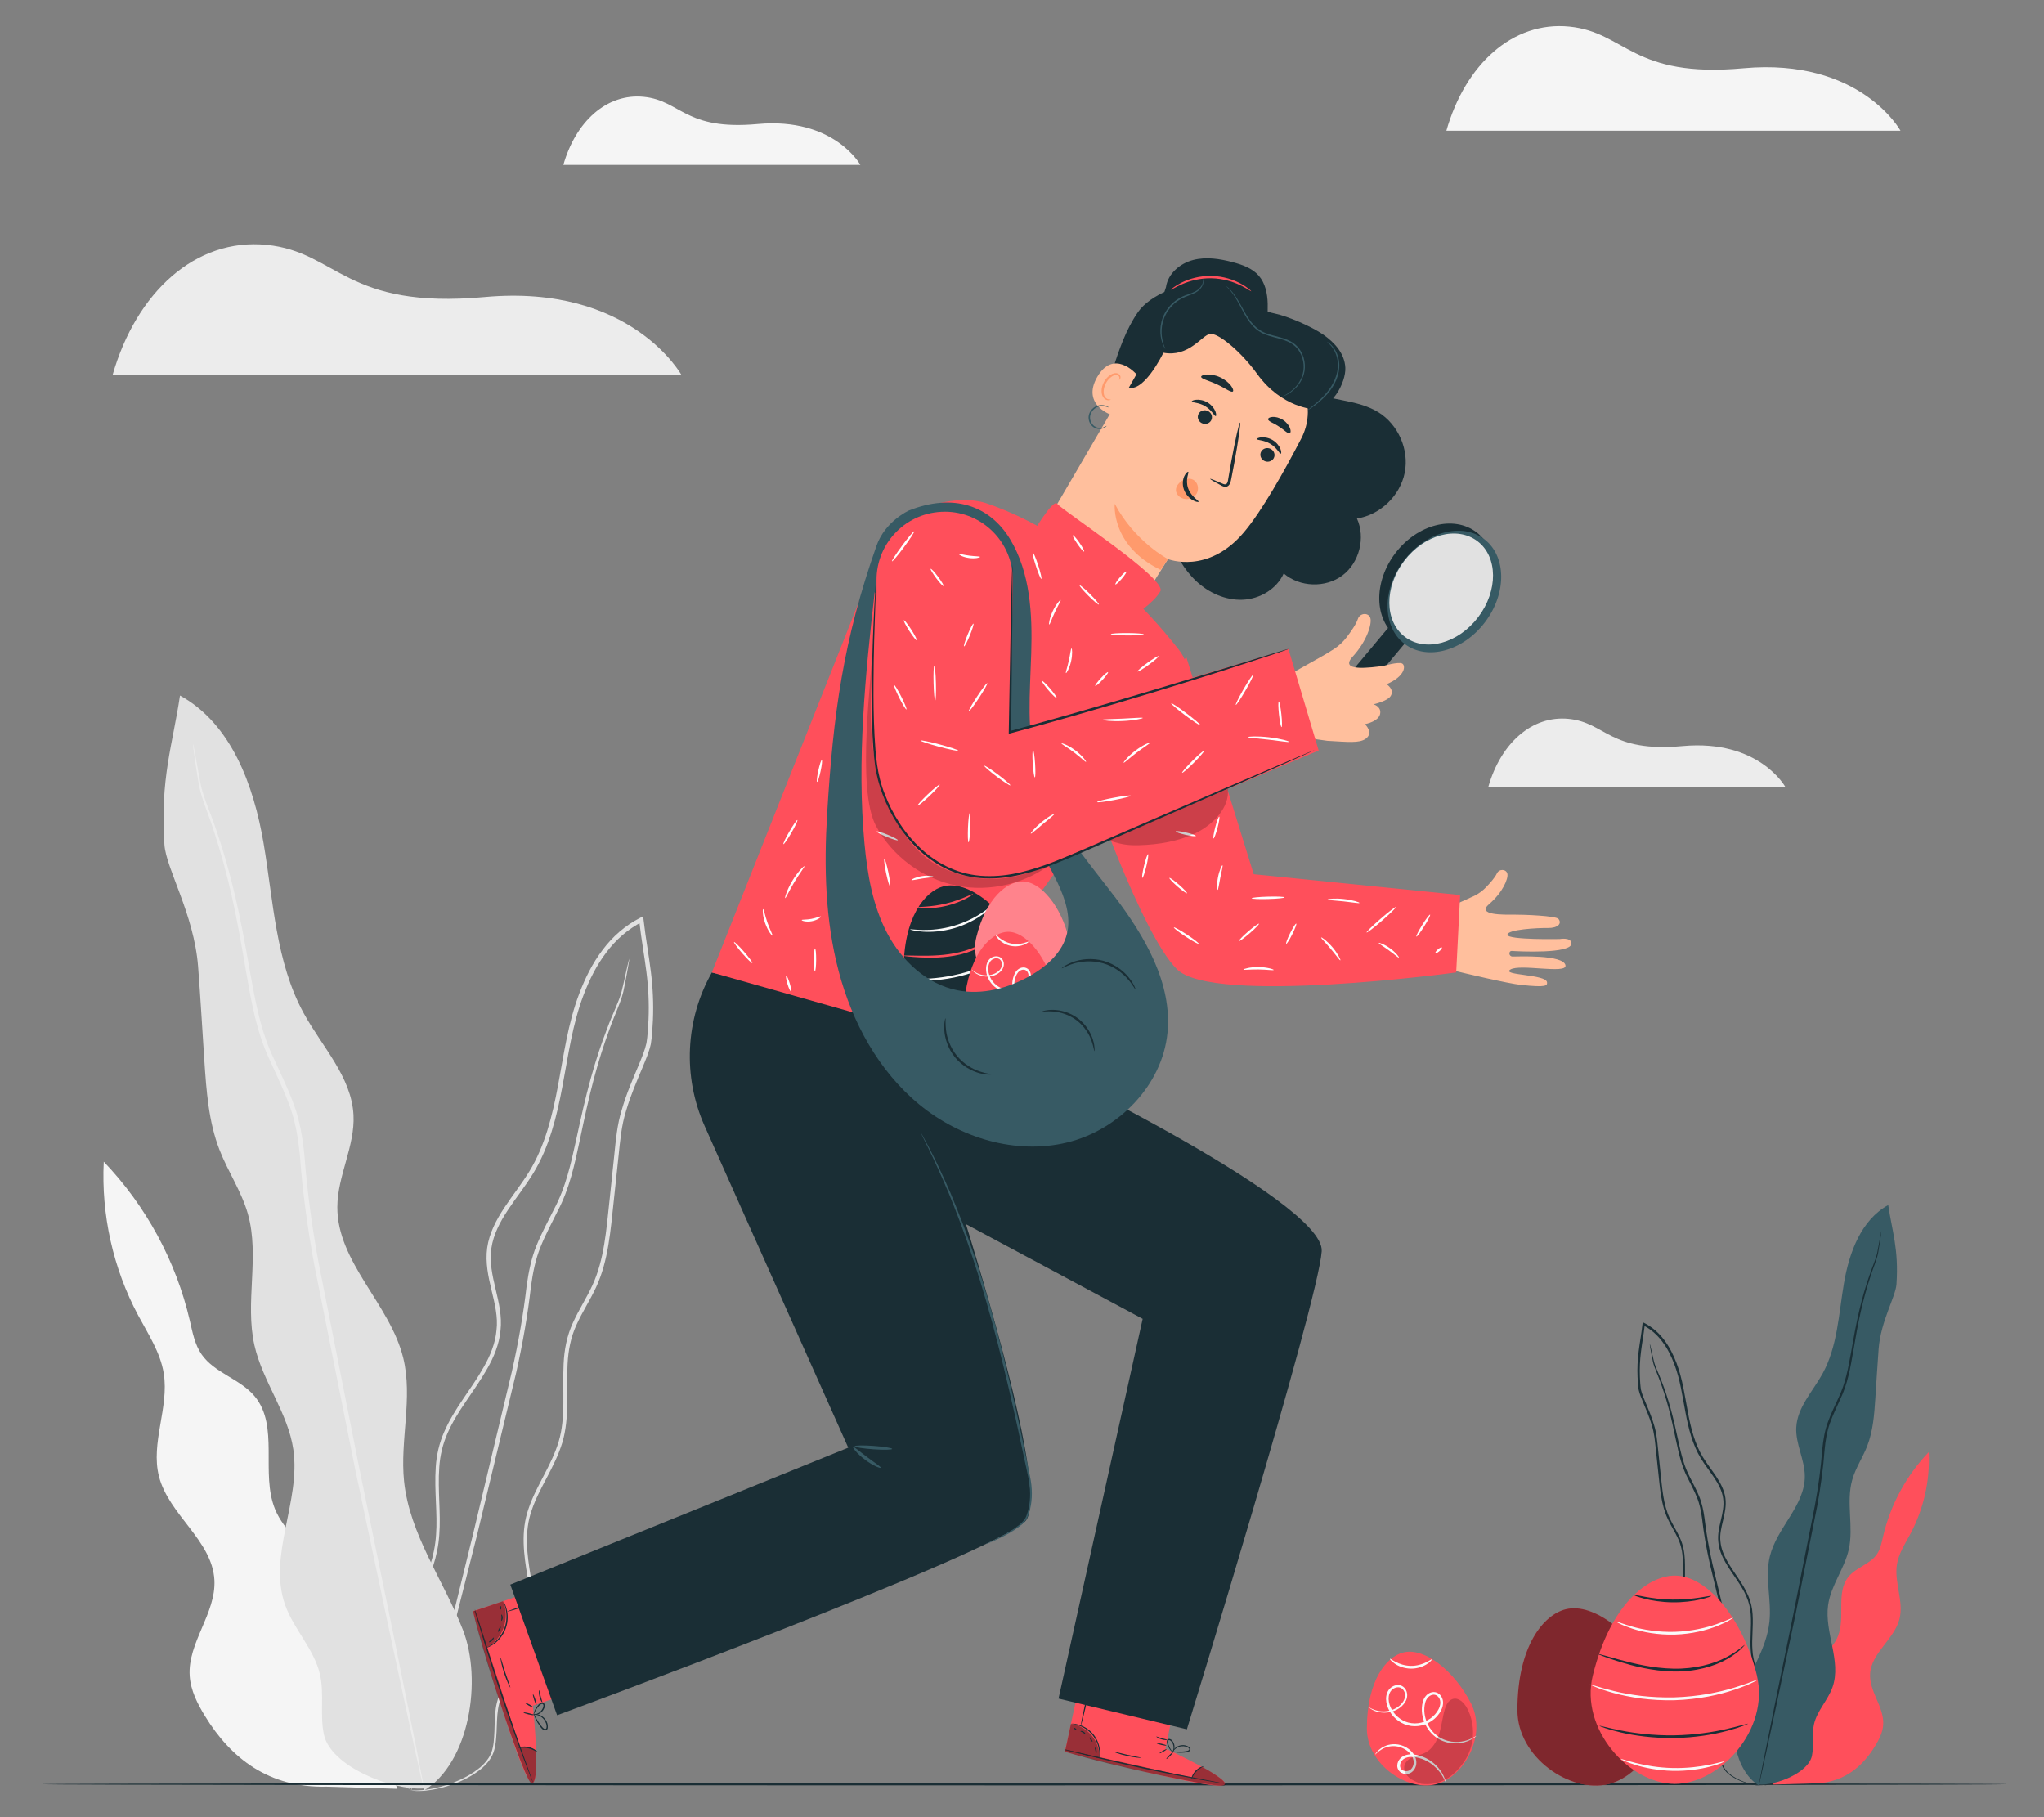 <?xml version="1.0" encoding="UTF-8"?>
<svg id="Layer_2" data-name="Layer 2" xmlns="http://www.w3.org/2000/svg" viewBox="0 0 540 480">
  <rect x="0" y="0" width="540" height="480" fill="#808080" stroke="none"/>
  <defs>
    <style>
      .cls-1, .cls-2, .cls-3, .cls-4, .cls-5, .cls-6, .cls-7, .cls-8, .cls-9, .cls-10, .cls-11, .cls-12, .cls-13, .cls-14, .cls-15 {
        stroke-width: 0px;
      }

      .cls-1, .cls-16 {
        opacity: .4;
      }

      .cls-2 {
        fill: #375a64;
      }

      .cls-3 {
        fill: #e1e1e1;
      }

      .cls-4 {
        fill: #ececec;
      }

      .cls-17 {
        opacity: .2;
      }

      .cls-6 {
        fill: #f5f5f5;
      }

      .cls-7 {
        fill: none;
      }

      .cls-8 {
        fill: #1a2e35;
      }

      .cls-9, .cls-15 {
        fill: #fff;
      }

      .cls-10 {
        fill: #fafafa;
      }

      .cls-11 {
        opacity: .5;
      }

      .cls-12 {
        fill: #ff9a6c;
      }

      .cls-13 {
        fill: #ff4f5b;
      }

      .cls-14 {
        fill: #ffbf9d;
      }

      .cls-15 {
        opacity: .3;
      }
    </style>
  </defs>
  <g id="Layer_2-2" data-name="Layer 2">
    <g>
      <rect class="cls-7" width="540" height="480"/>
      <g>
        <g>
          <path class="cls-6" d="m91.95,429.45c1.54-6.13-2.5-12.25-7.02-16.66-4.52-4.41-9.92-8.36-12.29-14.21-3.84-9.49,1.18-21.83-5.33-29.72-3.83-4.65-10.66-6.17-14.07-11.13-1.79-2.6-2.38-5.82-3.09-8.89-3.64-15.69-11.59-30.36-22.74-41.99-.69,14,2.47,28.17,9.06,40.54,2.65,4.97,5.89,9.82,6.79,15.38,1.46,9.03-3.53,18.37-1.26,27.23,2.6,10.13,14.04,16.86,14.64,27.31.51,8.83-7.15,16.63-6.52,25.45.27,3.76,2.03,7.24,3.99,10.45,6.89,11.32,16.97,19.08,32.18,18.74l18.63.55-12.95-43.04Z"/>
          <g>
            <g>
              <path class="cls-3" d="m108.67,472.95s1.78.4,5.13-.14c1.67-.25,3.72-.71,6.04-1.56,2.31-.86,4.94-2.08,7.45-4.14,1.21-1.07,2.41-2.38,3.05-4.12.63-1.73.74-3.62.85-5.57.09-1.95.08-3.98.4-6.03.3-2.05,1.1-4.07,2.24-6,2.17-3.87,5.8-7.54,6.95-12.79,1.25-5.16.3-10.73-.6-16.32-.9-5.58-1.77-11.67.34-17.5,1.96-5.84,6.02-11.12,8.03-17.7,2-6.64,1.01-13.77,1.4-20.81.18-3.54.84-7.07,2.37-10.36,1.49-3.31,3.56-6.43,5.17-9.91,3.27-7.04,3.8-14.99,4.66-22.79.42-3.93.84-7.9,1.27-11.91.42-4.03.76-8.04,2-11.92,1.13-3.91,2.77-7.7,4.39-11.55.79-1.94,1.64-3.88,2.13-6.03.35-2.2.45-4.25.56-6.41.18-4.27-.02-8.6-.57-12.89-.53-4.3-1.33-8.55-1.82-12.86-.03-.25-.06-.51-.09-.74l-.1-.86-.76.39c-3.98,2.02-7.38,5.01-9.98,8.52-2.65,3.48-4.57,7.4-6.1,11.39-3.07,8.02-4.14,16.41-5.66,24.43-1.49,8.01-3.46,15.9-7.53,22.57-2.02,3.33-4.47,6.37-6.62,9.62-2.14,3.23-4.01,6.77-4.56,10.64-1.06,7.89,3.32,14.78,2.46,21.76-.3,3.47-1.66,6.72-3.34,9.69-1.67,2.99-3.65,5.76-5.52,8.54-1.87,2.78-3.65,5.61-4.95,8.62-1.33,3.01-2.05,6.21-2.24,9.35-.42,6.28.51,12.24.08,17.87-.35,5.64-2.3,10.76-4.51,15.33-2.23,4.6-4.71,8.75-6.79,12.78-1.05,2.01-2.01,3.98-2.79,5.95-.83,1.97-1.23,3.98-1.6,5.9-.59,3.87-.51,7.46-.08,10.63.85,6.38,3.25,10.96,5.41,13.53.49.69,1.07,1.17,1.52,1.62.44.47.87.78,1.23,1.03.7.51,1.07.74,1.07.74.08-.09-1.54-.94-3.63-3.55-2.07-2.59-4.37-7.13-5.13-13.44-.39-3.13-.43-6.68.18-10.48.38-1.88.79-3.85,1.61-5.76.78-1.93,1.76-3.88,2.81-5.87,2.09-3.99,4.6-8.14,6.88-12.76,2.26-4.6,4.28-9.82,4.67-15.61.46-5.75-.44-11.72,0-17.86.2-3.07.9-6.13,2.19-9.04,1.27-2.92,3.03-5.69,4.9-8.45,1.87-2.77,3.86-5.55,5.59-8.6,1.72-3.03,3.16-6.41,3.5-10.08.86-7.44-3.49-14.38-2.41-21.71.52-3.63,2.3-7.01,4.41-10.18,2.11-3.19,4.57-6.23,6.66-9.65,4.19-6.87,6.2-14.9,7.7-22.95,1.54-8.06,2.61-16.37,5.62-24.22,1.5-3.91,3.38-7.73,5.94-11.09,2.52-3.39,5.77-6.24,9.56-8.17l-.86-.47c.03.24.06.49.09.75.49,4.36,1.29,8.62,1.82,12.87.55,4.24.75,8.49.57,12.69-.11,2.08-.22,4.26-.54,6.22-.44,1.96-1.27,3.9-2.06,5.82-1.61,3.84-3.28,7.68-4.42,11.68-1.27,3.98-1.62,8.14-2.03,12.12-.42,4.01-.84,7.99-1.25,11.92-.85,7.83-1.38,15.66-4.53,22.45-1.55,3.38-3.62,6.51-5.16,9.93-1.58,3.41-2.27,7.14-2.44,10.74-.36,7.19.61,14.21-1.3,20.59-1.9,6.35-5.93,11.66-7.95,17.68-2.16,6.09-1.22,12.37-.3,17.93.93,5.6,1.87,11.06.69,16.02-1.05,5.01-4.57,8.65-6.79,12.63-1.16,1.98-1.98,4.11-2.27,6.24-.31,2.12-.29,4.17-.36,6.1-.09,1.92-.18,3.8-.76,5.42-.58,1.61-1.71,2.89-2.87,3.94-2.42,2.03-5,3.27-7.27,4.16-2.29.88-4.31,1.36-5.96,1.65-1.65.31-2.93.36-3.79.39-.86-.03-1.3,0-1.3,0Z"/>
              <path class="cls-3" d="m166.28,253.18s-.08.19-.18.56c-.11.45-.24,1-.4,1.68-.36,1.47-.78,3.69-1.47,6.46-.72,2.76-2.39,5.89-3.81,9.75-1.48,3.83-2.98,8.26-4.35,13.24-1.39,4.97-2.62,10.5-3.9,16.42-1.32,5.91-2.64,12.24-5.86,18.23-1.51,3.03-3.21,6.11-4.56,9.46-1.38,3.36-2.11,7.02-2.62,10.7-.85,7.38-2.16,14.88-3.89,22.56-3.65,15.29-7.12,29.84-10.29,43.1-3.24,13.21-6.16,25.12-8.63,35.15-2.4,9.94-4.34,18.03-5.72,23.72-.63,2.73-1.13,4.89-1.5,6.46-.15.68-.26,1.24-.36,1.69-.07.38-.1.58-.08.59.02,0,.09-.18.2-.56.13-.44.28-.99.47-1.66.42-1.56.99-3.7,1.71-6.41,1.46-5.68,3.53-13.73,6.08-23.63,2.53-10.02,5.54-21.9,8.88-35.09,3.19-13.26,6.7-27.82,10.39-43.11,1.72-7.66,3.05-15.3,3.88-22.65.5-3.65,1.2-7.19,2.52-10.44,1.3-3.27,2.97-6.33,4.48-9.4,3.24-6.1,4.57-12.62,5.84-18.51,1.24-5.93,2.42-11.44,3.75-16.4,1.31-4.97,2.75-9.39,4.16-13.22,1.35-3.84,2.97-7.01,3.64-9.87.63-2.84.97-5.03,1.26-6.53.12-.69.21-1.25.28-1.7.06-.38.08-.58.06-.59Z"/>
            </g>
            <g>
              <path class="cls-3" d="m111.96,472.99c12.13-7.3,15.49-29.27,10.34-42.46-5.15-13.18-14.1-25.21-15.55-39.28-1.11-10.82,2.37-21.96-.21-32.53-3.48-14.26-17.49-25.25-17.42-39.93.04-8.24,4.69-16.02,4.27-24.25-.51-10.09-8.31-18.06-13.16-26.92-7.42-13.57-8-29.66-10.6-44.91-2.6-15.25-8.51-31.56-22.08-38.99-1.92,12.97-5.28,21.86-4.11,39.41.42,6.3,7.81,18.33,8.89,32.14.64,8.25,1.1,16.52,1.65,24.78.54,8.04,1.1,16.23,4.03,23.73,2.24,5.75,5.82,10.97,7.49,16.91,3.15,11.18-.84,23.33,1.72,34.66,2.17,9.6,8.87,17.84,10.28,27.57,1.99,13.68-6.79,27.96-2.18,41,2.29,6.47,7.65,11.64,9.2,18.33,1.2,5.19-.05,10.69,1.05,15.9,1.76,8.4,17.83,14.83,26.39,14.26"/>
              <path class="cls-4" d="m50.98,196.57s0,.25.06.73c.07.54.17,1.25.29,2.13.29,1.87.62,4.62,1.27,8.17.7,3.57,2.56,7.58,4.06,12.42,1.58,4.83,3.16,10.4,4.56,16.64,1.42,6.23,2.62,13.14,3.89,20.57,1.3,7.37,2.64,15.52,6.37,23.24,1.73,3.88,3.67,7.76,5.13,11.9,1.5,4.12,2.2,8.56,2.64,13.13.68,9.18,1.96,18.71,3.73,28.32,3.84,19.18,7.49,37.44,10.81,54.07,3.5,16.56,6.65,31.48,9.31,44.04,2.68,12.47,4.85,22.58,6.38,29.67.76,3.44,1.37,6.13,1.79,8.05.21.87.37,1.55.5,2.09.12.47.19.71.21.7.02,0-.01-.25-.09-.73-.1-.54-.22-1.24-.38-2.11-.37-1.93-.9-4.64-1.57-8.1-1.43-7.1-3.48-17.25-6-29.75-2.58-12.57-5.65-27.51-9.05-44.09-3.29-16.62-6.91-34.88-10.71-54.06-1.77-9.62-3.04-19.02-3.74-28.23-.45-4.59-1.18-9.17-2.73-13.4-1.5-4.23-3.47-8.12-5.2-11.97-3.71-7.61-5.04-15.56-6.4-22.96-1.3-7.42-2.56-14.34-4.04-20.58-1.46-6.25-3.1-11.83-4.75-16.66-1.57-4.86-3.49-8.84-4.24-12.31-.71-3.48-1.12-6.26-1.49-8.1-.17-.87-.3-1.57-.4-2.11-.1-.47-.16-.72-.18-.71Z"/>
            </g>
          </g>
        </g>
        <path class="cls-6" d="m382.12,34.53h119.97s-10.61-19.31-41.49-16.5c-29.49,2.68-30.99-9.5-45.99-11-15-1.5-27.49,10-32.49,27.49Z"/>
        <path class="cls-4" d="m393.18,207.86h78.48s-6.94-12.63-27.14-10.79c-19.29,1.76-20.27-6.21-30.08-7.19-9.81-.98-17.99,6.54-21.25,17.99Z"/>
        <path class="cls-6" d="m148.82,43.56h78.48s-6.94-12.63-27.14-10.79c-19.29,1.76-20.27-6.21-30.08-7.19-9.81-.98-17.99,6.54-21.25,17.99Z"/>
        <path class="cls-4" d="m29.72,99.13h150.36s-13.3-24.2-52-20.67c-36.96,3.36-38.84-11.9-57.64-13.78-18.79-1.88-34.46,12.53-40.72,34.46Z"/>
        <path class="cls-8" d="m530.37,471.3c0,.17-116.27.31-259.67.31s-259.7-.14-259.7-.31,116.25-.31,259.7-.31,259.67.14,259.67.31Z"/>
        <g>
          <path class="cls-13" d="m475.32,448.57c-.82-3.25,1.33-6.49,3.72-8.83,2.4-2.34,5.26-4.43,6.52-7.53,2.04-5.03-.63-11.57,2.83-15.76,2.03-2.46,5.65-3.27,7.46-5.9.95-1.38,1.26-3.08,1.64-4.71,1.93-8.32,6.14-16.1,12.06-22.26.37,7.42-1.31,14.93-4.8,21.49-1.4,2.64-3.12,5.2-3.6,8.15-.77,4.79,1.87,9.74.67,14.44-1.38,5.37-7.44,8.94-7.76,14.48-.27,4.68,3.79,8.81,3.46,13.49-.14,1.99-1.08,3.84-2.11,5.54-3.65,6-9,10.11-17.06,9.93l-9.88.29,6.87-22.81Z"/>
          <g>
            <g>
              <path class="cls-8" d="m466.45,471.63s-.94.21-2.72-.07c-.88-.13-1.97-.37-3.2-.83-1.22-.46-2.62-1.1-3.95-2.19-.64-.57-1.28-1.26-1.62-2.18-.34-.92-.39-1.92-.45-2.95-.05-1.03-.04-2.11-.21-3.2-.16-1.09-.58-2.16-1.19-3.18-1.15-2.05-3.07-4-3.68-6.78-.66-2.73-.16-5.69.32-8.65.48-2.96.94-6.19-.18-9.28-1.04-3.09-3.19-5.89-4.25-9.38-1.06-3.52-.53-7.3-.74-11.03-.09-1.87-.44-3.75-1.26-5.49-.79-1.75-1.89-3.41-2.74-5.25-1.73-3.73-2.02-7.95-2.47-12.08-.22-2.08-.45-4.19-.67-6.31-.22-2.14-.4-4.26-1.06-6.32-.6-2.07-1.47-4.08-2.33-6.12-.42-1.03-.87-2.06-1.13-3.2-.19-1.16-.24-2.25-.3-3.4-.1-2.26,0-4.56.3-6.83.28-2.28.71-4.53.96-6.82.02-.13.03-.27.05-.39l.05-.45.4.2c2.11,1.07,3.91,2.66,5.29,4.52,1.4,1.85,2.42,3.92,3.23,6.04,1.63,4.25,2.19,8.7,3,12.95.79,4.25,1.83,8.43,3.99,11.96,1.07,1.76,2.37,3.38,3.51,5.1,1.13,1.71,2.13,3.59,2.42,5.64.56,4.18-1.76,7.84-1.3,11.54.16,1.84.88,3.56,1.77,5.13.89,1.58,1.93,3.05,2.92,4.53.99,1.48,1.93,2.97,2.62,4.57.7,1.59,1.09,3.29,1.18,4.96.22,3.33-.27,6.49-.04,9.47.18,2.99,1.22,5.7,2.39,8.13,1.18,2.44,2.5,4.64,3.6,6.78.55,1.07,1.06,2.11,1.48,3.16.44,1.04.65,2.11.85,3.13.31,2.05.27,3.96.04,5.64-.45,3.38-1.72,5.81-2.87,7.17-.26.36-.57.62-.8.86-.23.25-.46.42-.65.55-.37.27-.57.39-.57.39-.04-.05.82-.5,1.92-1.88,1.09-1.37,2.31-3.78,2.72-7.12.21-1.66.23-3.54-.09-5.55-.2-.99-.42-2.04-.86-3.05-.41-1.02-.93-2.06-1.49-3.11-1.11-2.12-2.44-4.31-3.65-6.76-1.2-2.44-2.27-5.21-2.47-8.27-.24-3.05.23-6.21,0-9.47-.1-1.63-.48-3.25-1.16-4.79-.68-1.55-1.6-3.01-2.6-4.48-.99-1.47-2.05-2.94-2.96-4.56-.91-1.6-1.68-3.4-1.85-5.34-.45-3.94,1.85-7.62,1.28-11.51-.27-1.92-1.22-3.72-2.34-5.4-1.12-1.69-2.42-3.3-3.53-5.11-2.22-3.64-3.29-7.9-4.08-12.16-.82-4.27-1.38-8.68-2.98-12.84-.79-2.07-1.79-4.1-3.15-5.88-1.33-1.8-3.06-3.31-5.07-4.33l.46-.25c-.01.13-.03.26-.05.4-.26,2.31-.69,4.57-.96,6.82-.29,2.25-.39,4.5-.3,6.73.06,1.1.12,2.26.28,3.3.24,1.04.67,2.07,1.09,3.08.86,2.04,1.74,4.07,2.35,6.19.67,2.11.86,4.32,1.08,6.43.22,2.13.45,4.23.66,6.32.45,4.15.73,8.3,2.4,11.9.82,1.79,1.92,3.45,2.73,5.26.84,1.81,1.2,3.79,1.29,5.69.19,3.81-.32,7.53.69,10.91,1,3.37,3.14,6.18,4.21,9.37,1.15,3.23.65,6.56.16,9.51-.49,2.97-.99,5.86-.37,8.49.56,2.66,2.42,4.58,3.6,6.69.61,1.05,1.05,2.18,1.21,3.31.17,1.13.15,2.21.19,3.23.05,1.02.1,2.02.41,2.87.31.85.91,1.53,1.52,2.09,1.28,1.07,2.65,1.74,3.86,2.2,1.21.46,2.29.72,3.16.88.87.16,1.55.19,2.01.21.45-.01.69,0,.69,0Z"/>
              <path class="cls-8" d="m435.91,355.13s.04.1.09.3c.06.24.13.53.21.89.19.78.41,1.95.78,3.42.38,1.46,1.27,3.12,2.02,5.17.78,2.03,1.58,4.38,2.31,7.02.74,2.64,1.39,5.57,2.07,8.7.7,3.13,1.4,6.49,3.11,9.66.8,1.61,1.7,3.24,2.42,5.02.73,1.78,1.12,3.72,1.39,5.67.45,3.91,1.15,7.89,2.06,11.96,1.93,8.1,3.78,15.82,5.45,22.85,1.72,7,3.27,13.31,4.57,18.63,1.27,5.27,2.3,9.55,3.03,12.58.34,1.45.6,2.59.79,3.43.08.36.14.66.19.9.04.2.05.31.04.31-.01,0-.05-.1-.11-.29-.07-.23-.15-.52-.25-.88-.22-.83-.52-1.96-.91-3.4-.77-3.01-1.87-7.28-3.23-12.53-1.34-5.31-2.94-11.61-4.71-18.6-1.69-7.03-3.55-14.75-5.51-22.85-.91-4.06-1.62-8.11-2.06-12.01-.26-1.94-.63-3.81-1.34-5.54-.69-1.73-1.58-3.35-2.38-4.98-1.72-3.23-2.42-6.69-3.1-9.81-.66-3.14-1.28-6.06-1.99-8.7-.7-2.63-1.46-4.98-2.21-7.01-.71-2.04-1.57-3.72-1.93-5.23-.33-1.5-.51-2.67-.67-3.46-.06-.37-.11-.66-.15-.9-.03-.2-.04-.31-.03-.31Z"/>
            </g>
            <g>
              <path class="cls-2" d="m464.71,471.65c-6.43-3.87-8.21-15.52-5.48-22.51,2.73-6.99,7.48-13.36,8.24-20.82.59-5.74-1.26-11.64.11-17.24,1.85-7.56,9.27-13.38,9.23-21.17-.02-4.37-2.48-8.49-2.26-12.85.27-5.35,4.4-9.57,6.98-14.27,3.93-7.19,4.24-15.72,5.62-23.81,1.38-8.08,4.51-16.73,11.7-20.67,1.02,6.87,2.8,11.59,2.18,20.89-.22,3.34-4.14,9.72-4.71,17.04-.34,4.38-.58,8.76-.88,13.14-.28,4.26-.59,8.6-2.14,12.58-1.19,3.05-3.09,5.82-3.97,8.97-1.67,5.93.44,12.37-.91,18.38-1.15,5.09-4.7,9.45-5.45,14.62-1.05,7.25,3.6,14.82,1.16,21.73-1.21,3.43-4.05,6.17-4.88,9.72-.64,2.75.02,5.67-.56,8.43-.93,4.45-9.45,7.86-13.99,7.56"/>
              <path class="cls-8" d="m497.03,325.13s0,.13-.03.39c-.04.29-.09.66-.15,1.13-.15.99-.33,2.45-.67,4.33-.37,1.89-1.36,4.02-2.15,6.59-.84,2.56-1.67,5.51-2.42,8.82-.76,3.3-1.39,6.96-2.06,10.9-.69,3.91-1.4,8.23-3.38,12.32-.92,2.06-1.94,4.11-2.72,6.31-.79,2.19-1.17,4.54-1.4,6.96-.36,4.86-1.04,9.92-1.98,15.01-2.03,10.17-3.97,19.85-5.73,28.66-1.85,8.78-3.53,16.69-4.93,23.34-1.42,6.61-2.57,11.97-3.38,15.73-.41,1.82-.72,3.25-.95,4.27-.11.46-.2.82-.26,1.11-.06.25-.1.37-.11.37-.01,0,0-.13.05-.39.05-.29.12-.66.2-1.12.2-1.02.48-2.46.83-4.29.76-3.77,1.84-9.14,3.18-15.77,1.37-6.67,2.99-14.58,4.8-23.37,1.75-8.81,3.67-18.49,5.68-28.65.94-5.1,1.61-10.08,1.98-14.96.24-2.43.63-4.86,1.45-7.1.8-2.24,1.84-4.31,2.76-6.35,1.97-4.03,2.67-8.25,3.39-12.17.69-3.93,1.35-7.6,2.14-10.91.77-3.31,1.64-6.27,2.52-8.83.83-2.58,1.85-4.68,2.25-6.53.38-1.85.6-3.32.79-4.3.09-.46.16-.83.21-1.12.05-.25.08-.38.09-.38Z"/>
            </g>
          </g>
        </g>
        <g>
          <path class="cls-13" d="m437.3,442.81c5.76,11.21-2.31,26.01-12.36,28.46-10.06,2.45-24.07-6.98-24.06-19.58.01-17.02,6.98-25.2,12.8-26.62,7.48-1.82,17.85,6.51,23.62,17.74Z"/>
          <path class="cls-11" d="m437.3,442.81c5.76,11.21-2.31,26.01-12.36,28.46-10.06,2.45-24.07-6.98-24.06-19.58.01-17.02,6.98-25.2,12.8-26.62,7.48-1.82,17.85,6.51,23.62,17.74Z"/>
        </g>
        <g>
          <path class="cls-13" d="m464.16,442.61c3.4,14.18-9.72,28.6-21.69,28.6s-25.14-14.44-21.68-28.6c4.68-19.13,14.76-26.42,21.69-26.42,8.91,0,18.28,12.21,21.69,26.42Z"/>
          <path class="cls-10" d="m464.46,443.68s-.55.34-1.6.83c-1.04.51-2.6,1.13-4.56,1.79-1.96.68-4.35,1.31-7.04,1.84-2.7.49-5.7.86-8.87.96-3.17.08-6.19-.12-8.91-.46-2.72-.38-5.14-.87-7.14-1.43-2-.55-3.59-1.08-4.66-1.53-1.07-.43-1.66-.69-1.64-.74.05-.13,2.43.8,6.43,1.76,1.99.49,4.4.93,7.09,1.26,2.7.3,5.68.47,8.81.39,3.13-.1,6.09-.44,8.77-.89,2.67-.49,5.05-1.06,7.01-1.67,3.93-1.19,6.26-2.25,6.31-2.13Z"/>
          <path class="cls-8" d="m460.92,434.53s-.34.48-1.1,1.18c-.76.71-1.97,1.64-3.6,2.56-3.24,1.86-8.37,3.37-14.09,3.25-5.72-.12-10.74-1.49-14.28-2.57-1.77-.55-3.19-1.04-4.16-1.41-.97-.36-1.5-.59-1.48-.64.02-.05.57.09,1.57.36,1.15.32,2.55.71,4.22,1.18,3.56.95,8.54,2.21,14.15,2.33,5.6.11,10.61-1.27,13.84-2.98,3.27-1.68,4.85-3.4,4.95-3.28Z"/>
          <path class="cls-10" d="m457.88,427.34s-.36.29-1.07.69c-.7.42-1.78.92-3.14,1.47-2.71,1.09-6.69,2.13-11.18,2.27-4.49.13-8.52-.66-11.3-1.58-1.39-.46-2.49-.9-3.22-1.27-.74-.36-1.13-.58-1.11-.62.05-.12,1.7.62,4.48,1.4,2.77.78,6.73,1.47,11.13,1.34,4.4-.14,8.3-1.08,11.02-2.03,2.73-.94,4.32-1.79,4.38-1.67Z"/>
          <path class="cls-8" d="m452.08,421.57c.02.09-1.07.52-2.92.94-1.85.42-4.46.78-7.36.74-2.9-.04-5.5-.48-7.34-.95-1.84-.47-2.92-.93-2.89-1.02.06-.23,4.53,1.18,10.23,1.24,5.7.11,10.21-1.18,10.26-.95Z"/>
          <path class="cls-8" d="m461.84,455.3s-.5.27-1.45.62c-.95.37-2.35.81-4.1,1.28-3.5.94-8.48,1.82-14.03,1.9-5.55.07-10.56-.66-14.09-1.49-1.77-.42-3.18-.82-4.14-1.15-.96-.33-1.48-.53-1.47-.58.04-.12,2.18.53,5.71,1.23,3.53.7,8.48,1.34,13.97,1.27,5.49-.09,10.42-.87,13.92-1.68,3.51-.8,5.63-1.51,5.67-1.39Z"/>
          <path class="cls-10" d="m455.57,465.31s-.34.21-1,.47c-.66.26-1.64.57-2.87.89-2.46.64-5.97,1.19-9.86,1.1-3.9-.1-7.38-.81-9.8-1.57-1.21-.38-2.18-.73-2.83-1.03-.65-.29-1-.47-.98-.52.04-.11,1.51.43,3.95,1.04,2.43.62,5.86,1.24,9.68,1.33,3.82.09,7.27-.37,9.73-.87,2.46-.5,3.95-.97,3.99-.86Z"/>
        </g>
        <g>
          <g>
            <path class="cls-13" d="m388.59,449.86c4.34,8.46-1.74,19.62-9.33,21.47-7.59,1.85-18.16-5.27-18.15-14.77.01-12.84,5.27-19.01,9.66-20.08,5.64-1.38,13.46,4.91,17.82,13.39Z"/>
            <path class="cls-10" d="m390.06,458.48s-.17.19-.54.48c-.39.28-.99.65-1.83.98-1.64.63-4.54,1.1-7.49-.51-1.44-.8-2.77-2.14-3.62-3.89-.85-1.73-1.26-3.9-.68-6.06.28-1.06,1.09-2.21,2.37-2.49.62-.15,1.35,0,1.87.41.53.4.87.99,1.02,1.62.29,1.3-.23,2.57-.93,3.58-.71,1.03-1.69,1.89-2.82,2.47-2.25,1.22-5.06,1.18-7.17-.01-2.11-1.15-3.61-3.21-3.98-5.41-.18-1.09-.06-2.28.58-3.21.64-.92,1.73-1.45,2.8-1.33,1.12.13,1.88,1.1,2.05,2.02.22.95-.08,1.9-.54,2.59-.96,1.41-2.38,2.13-3.64,2.45-1.27.32-2.42.25-3.31.06-.89-.19-1.53-.52-1.93-.77-.4-.25-.58-.43-.57-.44.04-.09.82.62,2.56.93.86.14,1.95.17,3.14-.17,1.17-.33,2.48-1.06,3.31-2.34.4-.63.62-1.42.43-2.19-.17-.76-.76-1.47-1.58-1.55-.8-.09-1.71.36-2.19,1.09-.5.75-.61,1.76-.44,2.73.35,1.97,1.72,3.85,3.65,4.89,1.92,1.07,4.43,1.1,6.49,0,1.03-.53,1.92-1.31,2.56-2.23.64-.91,1.05-2.02.83-3-.21-.99-1.13-1.75-2.05-1.5-.95.2-1.61,1.06-1.87,2-.53,1.94-.19,3.98.58,5.61.77,1.65,2,2.93,3.33,3.71,2.73,1.56,5.52,1.22,7.14.69,1.68-.56,2.43-1.26,2.47-1.19Z"/>
            <path class="cls-10" d="m381.88,470.62c-.14.09-.64-2.12-3.21-4.29-1.26-1.05-3.08-2-5.23-2.22-1.04-.1-2.24.07-2.97.85-.75.75-.87,2.19.13,2.68.46.25,1.06.28,1.55.1.48-.18.87-.6,1.09-1.09.47-.99.22-2.14-.36-2.99-1.21-1.75-3.26-2.46-4.86-2.42-1.64.03-2.87.71-3.6,1.26-.74.56-1.06.99-1.11.95-.03-.02.21-.51.93-1.17.71-.64,1.98-1.45,3.76-1.55,1.73-.1,4.01.58,5.43,2.56.69.96,1.05,2.4.46,3.67-.28.62-.78,1.19-1.48,1.47-.69.26-1.48.23-2.16-.14-.69-.35-1.13-1.15-1.11-1.89,0-.75.33-1.42.8-1.92,1-1.03,2.42-1.15,3.56-1.03,2.33.28,4.22,1.35,5.5,2.5,1.3,1.16,2.04,2.39,2.43,3.26.39.88.48,1.41.44,1.42Z"/>
            <path class="cls-10" d="m378.3,438.3c.06.06-.36.64-1.32,1.26-.95.62-2.48,1.23-4.26,1.2-1.77-.02-3.3-.66-4.23-1.3-.95-.64-1.36-1.23-1.29-1.29.08-.08.61.35,1.56.84.94.49,2.36,1,3.97,1.02,1.61.02,3.04-.45,4-.92.96-.47,1.5-.89,1.58-.81Z"/>
          </g>
          <g class="cls-17">
            <path class="cls-5" d="m375.44,471.17c-1.15-.42-2.34-.87-3.25-1.69-.91-.83-1.49-2.14-1.1-3.3.35-1.04,1.36-1.72,2.38-2.11,1.02-.4,2.12-.6,3.09-1.11,1.92-1,3.07-3.06,3.7-5.13.63-2.07.83-4.26,1.45-6.33.34-1.14.93-2.37,2.07-2.72,1.55-.48,3.01.96,3.78,2.39,2.36,4.36,2.07,10.03-.73,14.12s-6.48,6.52-11.4,5.9"/>
          </g>
        </g>
        <g>
          <g>
            <g>
              <g>
                <g>
                  <path class="cls-13" d="m140.79,450.56l14.4-4.96-9.11-27.04-21.15,7.03.46,1.71c2.1,7.6,11.22,38.5,14.41,42.98,3.56,4.99.99-19.72.99-19.72Z"/>
                  <g class="cls-16">
                    <path class="cls-5" d="m128.45,435.33c2.13-1.15,3.81-3.11,4.6-5.39.8-2.28.79-4.76-.16-6.98l-7.56,2.54,3.12,9.84Z"/>
                  </g>
                </g>
                <path class="cls-1" d="m141.65,462.78s.39,8.84-1.27,8.28c-1.66-.56-12.05-31.44-15.44-45.46l.62-.16,11.81,36.12s3.69-.33,4.29,1.22Z"/>
                <path class="cls-8" d="m125.43,425s.03.17.11.48c.11.41.23.86.37,1.36.39,1.36.87,3.02,1.44,4.99,1.25,4.2,3.05,9.99,5.17,16.33,2.13,6.34,4.18,12.04,5.72,16.15.73,1.91,1.35,3.53,1.86,4.85.2.49.37.92.53,1.31.12.3.19.45.21.45.01,0-.04-.17-.14-.47-.14-.4-.29-.84-.47-1.33-.48-1.33-1.06-2.96-1.75-4.88-1.48-4.12-3.49-9.83-5.62-16.17-2.13-6.34-3.96-12.11-5.27-16.29-.61-1.95-1.13-3.61-1.55-4.95-.16-.5-.3-.94-.43-1.34-.1-.31-.16-.47-.17-.46Z"/>
                <path class="cls-8" d="m136.94,461.69c.02.1,1.22-.21,2.66.13,1.44.32,2.38,1.13,2.45,1.04.08-.05-.82-1.03-2.37-1.38-1.54-.36-2.78.13-2.73.21Z"/>
                <path class="cls-8" d="m138.3,452.35c-.02.09.57.32,1.32.5s1.38.26,1.41.17c.02-.09-.57-.32-1.32-.5-.75-.19-1.38-.26-1.41-.17Z"/>
                <path class="cls-8" d="m138.72,449.77c-.05.08.38.41.96.74.58.33,1.08.52,1.13.44.05-.08-.38-.41-.96-.74-.58-.33-1.08-.52-1.13-.44Z"/>
                <path class="cls-8" d="m140.81,447.53c-.09.03.04.69.29,1.47.25.78.53,1.39.62,1.36.09-.03-.04-.69-.29-1.47-.25-.78-.53-1.39-.62-1.37Z"/>
                <path class="cls-8" d="m142.45,446.44c-.09,0-.17.79.07,1.73.24.94.69,1.6.76,1.55.09-.05-.2-.74-.43-1.64-.23-.89-.31-1.65-.41-1.64Z"/>
                <path class="cls-8" d="m140.97,452.47s.11.7.6,1.73c.24.51.58,1.1,1.03,1.71.23.3.44.62.79.91.17.13.4.27.68.25.28-.02.53-.25.61-.5.3-1.95-1.19-3.3-2.26-3.63-.55-.19-1.03-.2-1.35-.18-.32.03-.49.09-.48.11,0,.07.72-.11,1.75.29.5.2,1.05.58,1.46,1.16.39.55.73,1.41.56,2.12-.11.34-.47.35-.76.1-.28-.22-.52-.56-.75-.84-.45-.58-.8-1.14-1.07-1.63-.53-.98-.76-1.64-.81-1.62Z"/>
                <path class="cls-8" d="m141.04,452.95s.52.14,1.27-.21c.37-.17.78-.47,1.11-.9.28-.44.68-1.01.4-1.74-.19-.39-.71-.43-.98-.27-.29.13-.51.36-.68.56-.35.4-.6.81-.78,1.17-.35.72-.41,1.22-.37,1.23.05.02.2-.45.58-1.12.19-.33.46-.71.8-1.08.29-.36.89-.75,1.12-.34.19.42-.1,1.01-.35,1.39-.28.4-.64.69-.96.87-.66.37-1.17.36-1.16.42Z"/>
                <path class="cls-8" d="m133.01,423.07c-.06.03.33.75.6,2.02.27,1.26.34,3.11-.33,4.96-.68,1.86-1.92,3.23-2.93,4.02-1.02.8-1.79,1.1-1.76,1.16,0,.02.21-.04.55-.18.34-.15.82-.4,1.36-.79,1.08-.76,2.41-2.16,3.11-4.1.7-1.94.59-3.86.24-5.14-.17-.64-.37-1.14-.54-1.47-.17-.33-.28-.5-.3-.49Z"/>
                <path class="cls-8" d="m145.21,422.08c-.03-.09-2.55.64-5.63,1.63-3.08.99-5.56,1.87-5.53,1.96.03.09,2.55-.64,5.63-1.63,3.08-.99,5.56-1.87,5.53-1.96Z"/>
                <path class="cls-8" d="m132.23,437.84c-.09.02.21,1.88.94,4.08.72,2.21,1.57,3.89,1.65,3.85.09-.04-.61-1.77-1.32-3.96-.71-2.18-1.17-3.99-1.27-3.97Z"/>
                <path class="cls-8" d="m130.46,432.54c-.09-.04-.33.27-.67.59-.34.32-.67.54-.63.63.03.09.47,0,.87-.37.4-.37.52-.8.43-.84Z"/>
                <path class="cls-8" d="m132.27,429.7c-.09-.04-.31.23-.5.6-.19.38-.27.71-.19.76.09.04.31-.23.5-.6.19-.38.27-.71.19-.76Z"/>
                <path class="cls-8" d="m132.45,426.46c-.09.05.04.41.03.85,0,.44-.12.8-.04.85.07.06.38-.3.38-.85,0-.55-.3-.91-.38-.85Z"/>
                <path class="cls-8" d="m132.3,424.25c-.1,0-.18.2-.19.45-.01.25.06.46.15.47.1,0,.18-.2.19-.45.01-.25-.06-.46-.15-.47Z"/>
              </g>
              <g>
                <g>
                  <path class="cls-13" d="m307.9,461.88l2.76-13.41-25.09-5.34-4.25,19.58,1.53.43c6.84,1.86,34.92,8.96,39.84,8.54,5.49-.47-14.8-9.8-14.8-9.8Z"/>
                  <g class="cls-16">
                    <path class="cls-5" d="m290.47,464.45c.09-2.17-.66-4.37-2.06-6.03-1.4-1.66-3.32-2.79-5.48-3.07l-1.5,7.01,9.04,2.09Z"/>
                  </g>
                </g>
                <path class="cls-1" d="m317.74,466.81s7.01,3.74,5.82,4.78c-1.19,1.03-29.84-5.08-42.23-8.88l.16-.55,33.35,7.41s1.43-3.01,2.91-2.76Z"/>
                <path class="cls-8" d="m281.1,462.06s.14.06.42.14c.37.1.77.21,1.22.34,1.23.32,2.74.71,4.52,1.17,3.82.96,9.12,2.22,15,3.48,5.88,1.26,11.23,2.28,15.11,2.97,1.81.31,3.35.57,4.6.78.47.07.88.13,1.25.19.29.04.44.06.44.05,0-.01-.15-.05-.43-.11-.37-.07-.78-.16-1.24-.25-1.24-.24-2.77-.53-4.58-.88-3.87-.74-9.21-1.8-15.08-3.06-5.88-1.26-11.18-2.48-15.01-3.39-1.79-.42-3.31-.78-4.54-1.07-.46-.1-.87-.2-1.24-.28-.28-.06-.43-.09-.44-.08Z"/>
                <path class="cls-8" d="m314.75,469.96c.09.03.39-1.04,1.32-1.99.91-.97,1.96-1.33,1.93-1.41,0-.08-1.18.16-2.15,1.2-.99,1.02-1.17,2.21-1.09,2.21Z"/>
                <path class="cls-8" d="m308.14,464.63c.06.06.51-.3,1-.79.49-.5.84-.95.77-1.01-.06-.06-.51.3-1,.79-.49.5-.84.95-.77,1.01Z"/>
                <path class="cls-8" d="m306.34,463.12c.04.07.5-.11,1.01-.4.52-.3.9-.6.86-.67-.04-.07-.5.11-1.01.4-.51.3-.9.6-.86.67Z"/>
                <path class="cls-8" d="m305.56,460.48c-.02.08.55.28,1.27.45.72.16,1.32.23,1.34.14.02-.08-.55-.28-1.27-.45-.72-.16-1.32-.23-1.34-.14Z"/>
                <path class="cls-8" d="m305.48,458.71c-.04.07.53.49,1.37.74.84.25,1.55.2,1.55.12,0-.09-.67-.18-1.46-.42-.8-.23-1.41-.52-1.46-.44Z"/>
                <path class="cls-8" d="m309.46,462.62s.59.24,1.61.33c.51.05,1.12.05,1.8-.01.34-.05.68-.06,1.07-.2.18-.07.39-.18.51-.42.12-.23.05-.53-.11-.7-1.37-1.13-3.1-.59-3.84.08-.4.34-.63.7-.76.96-.12.26-.15.42-.13.43.05.03.24-.61,1.03-1.22.39-.3.93-.55,1.57-.6.61-.05,1.43.08,1.89.54.22.24.05.52-.27.63-.3.11-.67.15-.99.19-.65.08-1.25.09-1.75.08-1-.03-1.62-.16-1.63-.11Z"/>
                <path class="cls-8" d="m309.86,462.79s.34-.34.42-1.08c.04-.36,0-.81-.19-1.27-.21-.42-.47-.99-1.17-1.11-.38-.03-.66.35-.66.64-.03.29.04.56.12.78.15.45.36.84.55,1.14.4.6.76.88.78.85.04-.03-.26-.36-.6-.96-.17-.3-.34-.68-.47-1.11-.15-.39-.17-1.03.25-1.02.41.05.74.54.92.91.18.4.24.81.23,1.15-.02.68-.26,1.07-.21,1.09Z"/>
                <path class="cls-8" d="m283.07,455.31c0,.06.73.08,1.84.46,1.1.36,2.56,1.16,3.69,2.53,1.13,1.37,1.62,2.96,1.77,4.11.15,1.16.04,1.89.09,1.89.02,0,.07-.18.11-.51.04-.33.07-.81.02-1.41-.09-1.18-.57-2.85-1.74-4.28-1.18-1.43-2.72-2.22-3.86-2.54-.57-.17-1.06-.24-1.39-.26-.33-.02-.52-.01-.52,0Z"/>
                <path class="cls-8" d="m287.9,445.42c-.08-.02-.67,2.27-1.32,5.11-.64,2.84-1.1,5.16-1.01,5.18.08.02.67-2.27,1.32-5.11.64-2.84,1.1-5.16,1.01-5.17Z"/>
                <path class="cls-8" d="m294.15,462.68c-.03.08,1.55.69,3.58,1.14,2.03.46,3.72.57,3.73.49.01-.09-1.65-.34-3.66-.79-2.02-.45-3.62-.93-3.65-.84Z"/>
                <path class="cls-8" d="m289.23,461.62c-.07.05.06.38.15.79.09.41.11.76.2.78.08.02.21-.37.11-.84-.1-.48-.38-.77-.45-.72Z"/>
                <path class="cls-8" d="m287.87,458.92c-.07.05.03.34.24.66.2.32.43.54.5.49.07-.05-.03-.34-.24-.66-.2-.32-.43-.54-.5-.49Z"/>
                <path class="cls-8" d="m285.44,457.3c0,.09.33.16.67.37.35.2.56.46.64.42.08-.03-.06-.43-.48-.69-.42-.25-.84-.18-.83-.1Z"/>
                <path class="cls-8" d="m283.66,456.4c-.05.07.07.23.26.36.19.13.38.17.43.1.05-.07-.07-.23-.26-.36-.19-.12-.38-.17-.43-.1Z"/>
              </g>
              <g>
                <path class="cls-8" d="m238.08,271.11s42.63,121.65,32.65,130.86c-9.97,9.21-123.55,51.1-123.55,51.1l-12.36-34.5,89.28-36.17-37.94-84.96c-5.83-13.06-5.13-28.11,1.9-40.56l10.43,2.42,39.59,11.81Z"/>
                <path class="cls-8" d="m268.02,278s82.06,38.97,81.16,52.51c-.9,13.55-35.62,126.28-35.62,126.28l-33.91-8.12,22.23-100.3-113.81-60.98,32.65-21.48,47.31,12.08Z"/>
                <path class="cls-2" d="m232.68,387.7c.12-.23-1.61-1.31-3.6-2.82-2-1.49-3.53-2.85-3.71-2.67-.18.16,1.1,1.84,3.18,3.39,2.07,1.56,4.04,2.32,4.14,2.1Z"/>
                <path class="cls-2" d="m235.7,382.73c.02-.25-2.18-.6-4.91-.8-2.73-.19-4.95-.15-4.97.1-.02.25,2.18.6,4.91.8,2.73.19,4.95.15,4.97-.1Z"/>
              </g>
            </g>
            <path class="cls-2" d="m243.36,299.35s.07.08.17.26c.12.21.26.47.44.79.4.75.95,1.77,1.65,3.07,1.4,2.68,3.3,6.63,5.46,11.59,2.1,4.99,4.44,10.99,6.71,17.78,2.27,6.78,4.47,14.34,6.53,22.33,2.05,8,3.78,15.67,5.28,22.66.73,3.5,1.42,6.82,2.07,9.94.3,1.56.67,3.05.82,4.55.15,1.48.16,2.92,0,4.28-.15,1.36-.46,2.64-.9,3.79-.41,1.21-1.34,2.07-2.17,2.73-1.71,1.34-3.38,2.19-4.72,2.88-1.35.68-2.43,1.15-3.17,1.45-.34.13-.62.24-.84.33-.19.07-.29.1-.3.09,0-.01.09-.06.27-.15.22-.1.49-.23.82-.39.72-.34,1.78-.84,3.11-1.55,1.32-.72,2.96-1.6,4.61-2.94.81-.68,1.65-1.46,2.02-2.59.41-1.13.7-2.37.83-3.7.14-1.33.12-2.73-.04-4.18-.16-1.45-.53-2.93-.85-4.49-.67-3.11-1.38-6.43-2.13-9.92-1.52-6.98-3.27-14.64-5.32-22.63-2.05-7.98-4.23-15.53-6.47-22.31-2.23-6.78-4.52-12.79-6.57-17.79-2.1-4.97-3.94-8.94-5.27-11.65-.65-1.32-1.17-2.36-1.54-3.12-.16-.33-.28-.6-.39-.82-.08-.19-.12-.28-.11-.29Z"/>
          </g>
          <g>
            <path class="cls-8" d="m308.05,75.77c.54-3.52,3.72-6.2,7.16-7.09,3.44-.9,7.1-.32,10.54.6,2.51.67,5.1,1.59,6.8,3.55,1.74,1.99,2.29,4.75,2.36,7.39.07,2.64-.27,5.29-.04,7.92.55,6.34,4.66,12.25,10.42,14.97,5.96,2.81,13.2,2.32,18.82,5.76,5.29,3.24,8.22,9.93,7,16.01-1.22,6.08-6.49,11.13-12.62,12.08,2.32,5.09.63,11.68-3.84,15.04-4.47,3.35-11.28,3.12-15.51-.53-1.84,4.13-6.32,6.76-10.84,6.95s-8.96-1.82-12.26-4.9c-3.3-3.09-5.55-7.17-7.04-11.43-3.71-10.58-3-22.12-2.46-33.32.54-11.2-3.34-18.7,1.52-32.99"/>
            <path class="cls-8" d="m345.47,108.35c6.52.3,10.13-7.5,9.95-11.21-.18-3.71-2.74-6.58-5.78-8.72-3.04-2.14-9.43-4.9-12.88-5.61-8.61-1.76-6.7-8.77-18.97-8.28-5.65.23-13.86,3.24-17.11,7.86-3.25,4.63-5.05,10.09-6.81,15.46"/>
            <g>
              <g>
                <g>
                  <g>
                    <path class="cls-14" d="m309.05,81.82l-2.17,4.18-35.7,61.01c-4.14,7.08-1.36,16.29,6.26,20.67h0c7.69,4.42,17.41,2.27,21.72-4.82,4.52-7.44,9.41-15.18,9.41-15.18,0,0,10.56,4.2,20.1-7.13,4.75-5.63,10.59-16.03,15.1-24.7,4.06-7.8.82-17.4-7.34-21.22l-27.39-12.81Z"/>
                    <g>
                      <path class="cls-8" d="m336.5,121.04c-.48.87-1.61,1.17-2.53.69-.91-.49-1.26-1.58-.78-2.45.48-.87,1.61-1.17,2.53-.69.91.49,1.26,1.58.78,2.45Z"/>
                      <path class="cls-8" d="m338.36,119.83c-.33.09-1-1.55-2.73-2.58-1.71-1.06-3.52-.94-3.58-1.26-.04-.15.4-.4,1.19-.47.79-.07,1.95.1,3.02.75,1.07.66,1.74,1.6,2.02,2.32.29.73.24,1.22.08,1.25Z"/>
                    </g>
                    <g>
                      <path class="cls-8" d="m319.97,111.05c-.48.87-1.61,1.17-2.53.69-.91-.49-1.26-1.58-.78-2.45.48-.87,1.61-1.17,2.53-.69.91.49,1.26,1.58.78,2.45Z"/>
                      <path class="cls-8" d="m321.17,109.9c-.33.09-1-1.55-2.73-2.58-1.71-1.06-3.52-.94-3.58-1.26-.04-.15.39-.41,1.19-.47.79-.07,1.95.1,3.02.75,1.07.66,1.74,1.6,2.02,2.32.28.73.24,1.22.08,1.25Z"/>
                    </g>
                    <path class="cls-8" d="m319.71,126.5c.05-.1,1.24.36,3.11,1.19.47.22.94.38,1.2.13.3-.26.4-.84.49-1.49.23-1.32.47-2.7.72-4.15,1.07-5.88,2.14-10.6,2.37-10.56.24.05-.44,4.85-1.52,10.72-.28,1.44-.54,2.82-.79,4.13-.14.6-.19,1.34-.82,1.87-.32.26-.79.3-1.11.21-.34-.08-.59-.23-.81-.35-1.81-.96-2.9-1.61-2.85-1.71Z"/>
                    <path class="cls-12" d="m308.57,147.67s-8.75-4.54-14.07-14.59c0,0-1.12,11.06,12.12,17.45l1.95-2.85Z"/>
                  </g>
                  <path class="cls-8" d="m325.71,103.4c-.45.37-2.05-.9-4.22-1.88-2.16-1.02-4.15-1.42-4.16-2,0-.27.55-.54,1.49-.6.93-.06,2.24.14,3.53.74,1.3.6,2.3,1.47,2.85,2.21.56.75.72,1.34.51,1.52Z"/>
                  <path class="cls-8" d="m340.74,114.44c-.54.21-1.49-.92-2.91-1.8-1.39-.93-2.8-1.33-2.83-1.91,0-.27.43-.55,1.18-.6.75-.06,1.8.17,2.77.79.96.62,1.6,1.49,1.86,2.2.26.71.18,1.21-.07,1.32Z"/>
                </g>
                <g>
                  <path class="cls-8" d="m347.24,108.1s-8.56-.26-15.13-9.35c-4.31-5.96-10.37-10.94-12.48-10.55-2.11.39-5.57,6.23-12.27,4.97,0,0-5.6,11.67-9.96,8.87-4.36-2.8,2.46-15.5,2.46-15.5l14.62-10.08,18.16,10.99,10.65,7.63,7.62,7.09-3.69,5.94Z"/>
                  <g>
                    <path class="cls-14" d="m300.24,98.86c-.13-.19-6.04-6.78-10.37.72-4.33,7.5,4.09,10.3,4.23,10.1.14-.21,6.14-10.82,6.14-10.82Z"/>
                    <path class="cls-12" d="m293.45,105.51s-.18.02-.46-.01c-.27-.03-.68-.17-.99-.54-.62-.75-.57-2.39.18-3.77.37-.69.89-1.26,1.45-1.66.55-.42,1.12-.59,1.56-.44.45.14.59.54.56.8-.02.27-.15.39-.12.43.01.03.23-.03.35-.38.05-.17.07-.39-.02-.64-.1-.25-.32-.48-.61-.61-.6-.29-1.43-.06-2.04.37-.64.42-1.24,1.05-1.66,1.83-.83,1.54-.87,3.4.04,4.34.45.44.98.54,1.31.49.34-.05.48-.2.46-.22Z"/>
                  </g>
                  <path class="cls-2" d="m292.36,112.49s-.09.18-.38.38c-.28.2-.77.43-1.41.45-.63.03-1.44-.18-2.05-.79-.61-.59-1.02-1.53-.92-2.53.1-.99.68-1.83,1.35-2.33.68-.52,1.47-.68,2.09-.67.63,0,1.12.17,1.44.32.31.15.46.28.45.3-.03.07-.7-.38-1.88-.34-.58.02-1.28.2-1.88.68-.59.46-1.09,1.21-1.18,2.08-.08.86.27,1.7.79,2.23.52.55,1.22.76,1.79.77,1.19,0,1.76-.63,1.79-.56Z"/>
                </g>
              </g>
              <path class="cls-2" d="m323.95,75.58s.12.08.34.26c.12.1.25.21.39.33.15.15.31.32.49.51.72.78,1.61,2.04,2.52,3.7.94,1.63,1.89,3.7,3.57,5.51.85.88,1.9,1.65,3.16,2.11,1.25.49,2.62.77,4.01,1.17,1.39.4,2.75.95,3.81,1.88,1.06.92,1.75,2.13,2.13,3.34.39,1.22.45,2.46.28,3.57-.18,1.12-.59,2.11-1.09,2.93-1,1.64-2.29,2.59-3.19,3.14-.46.26-.84.44-1.1.54-.26.1-.4.14-.4.13-.02-.04.54-.24,1.42-.8.86-.57,2.09-1.53,3.04-3.15.47-.8.85-1.76,1.01-2.83.14-1.07.08-2.26-.3-3.42-.37-1.16-1.04-2.3-2.04-3.16-1-.87-2.3-1.4-3.67-1.79-1.37-.39-2.76-.68-4.04-1.19-1.3-.48-2.41-1.29-3.28-2.21-1.72-1.88-2.64-3.98-3.55-5.62-.87-1.67-1.71-2.94-2.39-3.73-.17-.19-.32-.37-.46-.53-.14-.13-.26-.25-.37-.36-.2-.2-.3-.3-.29-.31Z"/>
              <path class="cls-2" d="m350.63,90.31s.3.12.73.48c.44.36,1.01.97,1.5,1.87.49.89.89,2.07.96,3.43.08,1.35-.2,2.85-.8,4.28-1.22,2.89-3.35,4.86-4.89,6.12-.78.63-1.45,1.1-1.91,1.41-.47.31-.74.47-.75.45-.04-.05.97-.78,2.48-2.08,1.48-1.3,3.52-3.26,4.7-6.05.58-1.38.86-2.81.8-4.11-.05-1.29-.4-2.44-.84-3.31-.9-1.77-2.05-2.42-1.98-2.48Z"/>
              <path class="cls-2" d="m317.83,73.62s.04.08.09.23c.03.16.07.4.03.72-.07.62-.48,1.51-1.36,2.22-.88.73-2.17,1.12-3.49,1.64-1.31.53-2.64,1.4-3.72,2.63-1.09,1.22-1.81,2.63-2.17,4-.37,1.37-.39,2.67-.27,3.73.25,2.15.99,3.34.9,3.37-.02,0-.22-.27-.47-.83-.26-.56-.56-1.41-.72-2.5-.15-1.09-.16-2.43.2-3.86.35-1.43,1.1-2.91,2.23-4.18,1.12-1.27,2.52-2.18,3.88-2.7,1.36-.51,2.61-.87,3.45-1.52.85-.64,1.27-1.44,1.38-2.02.11-.58,0-.92.04-.93Z"/>
              <path class="cls-12" d="m312.71,126.67c-1.05.65-2.11,1.64-2.04,2.87.05.9.74,1.68,1.57,2.04,1.25.55,2.86.2,3.7-.88.83-1.08.72-2.81-.32-3.7-1.03-.89-2.84-.69-3.58.46"/>
            </g>
            <path class="cls-13" d="m330.59,76.94c-.06.09-1.07-.7-2.91-1.59-1.82-.89-4.54-1.78-7.63-1.84-3.09-.06-5.85.73-7.7,1.54-1.87.81-2.91,1.56-2.97,1.47-.02-.03.21-.26.67-.6.46-.35,1.17-.8,2.11-1.27,1.85-.94,4.69-1.83,7.9-1.76,3.21.06,6.01,1.07,7.82,2.08.91.5,1.6.99,2.05,1.35.45.37.67.6.65.63Z"/>
          </g>
          <path class="cls-8" d="m313.91,124.63c.29.15-.84,2.03-.03,4.33.8,2.3,2.92,3.3,2.78,3.57-.04.13-.67.1-1.52-.39-.85-.47-1.89-1.47-2.38-2.87-.49-1.41-.25-2.75.15-3.56.4-.83.89-1.17,1.01-1.08Z"/>
          <g>
            <path class="cls-13" d="m272.25,141.81s5.95-10.37,7.08-8.72c1.13,1.64,29.11,19.8,27.22,23.1-1.88,3.3-7.4,6.67-7.4,6.67l-26.91-21.05Z"/>
            <path class="cls-14" d="m382.32,255.95c5.43,1.35,16.03,3.82,19.41,4.2,6.97.77,7.04.16,6.98-.66-.16-2.19-12.21-1.82-9.68-3.39,2.52-1.57,14.81,1.24,14.56-1.05-.34-2.98-12.94-2.36-14.01-2.38-1.04-.03-1.09-1.56-.13-1.48,1.39.11,16.01.87,15.71-2.06-.17-1.62-3.09-1.09-3.09-1.09,0,0-13.72.28-13.82-1.11-.1-1.41,7.95-1.84,10.67-1.8,2.69.04,3.79-1.21,2.8-2.4-.67-.82-9.02-1.14-11.72-1.13-2.7.02-10.09.2-6.56-2.82,3.53-3.02,5.07-6.68,4.79-7.97-.28-1.29-2.19-1.39-2.78-.08-.48,1.06-1.83,2.57-2.9,3.67-.88.9-1.9,1.66-3.04,2.22-1.33.65-4.55,2.07-5.54,2.47"/>
            <path class="cls-13" d="m313.41,173.56l17.81,57.36,54.53,5.49-1.04,20.46s-64.23,8.72-73.79-.85-23.38-50.1-23.38-50.1l25.88-32.36Z"/>
            <path class="cls-13" d="m230.32,150.39l-42.25,106.48,80.81,22.87-1.18-34.02,44.05-60.95c2.83-3.92,2.74-9.23-.24-13.05-8.16-10.46-26.22-30.36-50.93-38.79-7.7-2.63-26.3.4-30.26,17.45Z"/>
            <g>
              <path class="cls-8" d="m269.43,248.85c4.98,9.41-1.67,22-10.15,24.18-8.47,2.18-20.41-5.64-20.54-16.29-.17-14.38,5.63-21.37,10.54-22.63,6.3-1.62,15.15,5.31,20.14,14.74Z"/>
              <path class="cls-10" d="m269.84,249.55s-.32.35-.97.89c-.64.55-1.63,1.28-2.9,2.11-2.53,1.67-6.29,3.6-10.75,4.89-4.46,1.28-8.68,1.64-11.71,1.57-1.51-.03-2.74-.12-3.57-.25-.84-.12-1.3-.2-1.29-.24.01-.11,1.87.1,4.87.05,2.99-.05,7.14-.47,11.53-1.73,4.39-1.27,8.13-3.11,10.69-4.66,2.57-1.55,4.03-2.71,4.1-2.62Z"/>
              <path class="cls-13" d="m265.68,243.72s-.14.4-.55,1.05c-.41.65-1.09,1.53-2.08,2.48-1.95,1.92-5.31,3.93-9.39,4.88-4.08.96-7.88.9-10.58.77-1.35-.07-2.45-.17-3.2-.25-.75-.08-1.17-.16-1.16-.2,0-.1,1.68-.03,4.38,0,2.69.02,6.44,0,10.42-.94,3.97-.94,7.26-2.82,9.24-4.6,2.01-1.77,2.82-3.27,2.93-3.2Z"/>
              <path class="cls-10" d="m262.21,239.19s-.19.28-.62.7c-.42.43-1.08.99-1.95,1.62-1.72,1.27-4.35,2.74-7.5,3.66-3.16.91-6.16,1.08-8.3.93-1.07-.07-1.93-.19-2.51-.33-.58-.13-.9-.22-.89-.26.02-.11,1.32.11,3.42.14,2.1.04,5.02-.2,8.1-1.09,3.08-.9,5.67-2.26,7.42-3.42,1.76-1.16,2.74-2.03,2.82-1.95Z"/>
              <path class="cls-13" d="m257.06,236.16c.04.07-.65.58-1.88,1.22-1.23.64-3.01,1.38-5.07,1.88-2.06.5-3.99.66-5.37.65-1.39,0-2.23-.15-2.23-.23,0-.2,3.42-.03,7.45-1.03,4.04-.96,7.01-2.67,7.1-2.49Z"/>
              <path class="cls-13" d="m270.1,258.25s-.3.29-.9.72c-.6.44-1.51,1.01-2.66,1.66-2.3,1.31-5.67,2.84-9.58,3.92-3.92,1.06-7.6,1.45-10.25,1.49-1.33.02-2.4,0-3.14-.08-.74-.06-1.14-.12-1.14-.16,0-.11,1.64-.05,4.26-.2,2.62-.15,6.23-.61,10.1-1.66,3.86-1.06,7.2-2.5,9.54-3.7,2.34-1.2,3.72-2.08,3.78-1.99Z"/>
              <path class="cls-10" d="m267.48,266.47c.04.06-.85.79-2.48,1.7-1.62.91-4.01,1.94-6.78,2.59-2.78.64-5.37.76-7.23.66-1.86-.1-2.98-.36-2.97-.43,0-.21,4.6.46,10.06-.84,5.47-1.24,9.31-3.86,9.4-3.67Z"/>
            </g>
            <g>
              <path class="cls-13" d="m282.29,247.67c1.91,7.97-5.46,16.07-12.19,16.07s-14.13-8.11-12.18-16.07c2.63-10.75,8.29-14.84,12.19-14.84,5,0,10.27,6.86,12.19,14.84Z"/>
              <path class="cls-15" d="m282.29,247.67c1.91,7.97-5.46,16.07-12.19,16.07s-14.13-8.11-12.18-16.07c2.63-10.75,8.29-14.84,12.19-14.84,5,0,10.27,6.86,12.19,14.84Z"/>
              <g>
                <g>
                  <path class="cls-13" d="m278.04,259.45c2.09,7.33-4.44,15.15-10.69,15.42-6.25.27-13.45-6.98-11.96-14.45,2.02-10.09,7.12-14.12,10.74-14.28,4.65-.2,9.82,5.97,11.91,13.31Z"/>
                  <path class="cls-10" d="m277.84,266.45s-.16.13-.5.3c-.35.16-.88.36-1.6.49-1.39.24-3.74.16-5.82-1.57-1.01-.86-1.84-2.12-2.24-3.63-.4-1.5-.38-3.27.41-4.89.39-.8,1.21-1.58,2.27-1.6.52-.02,1.08.21,1.42.62.35.4.54.92.56,1.44.02,1.08-.59,2-1.3,2.68-.72.7-1.63,1.22-2.61,1.5-1.97.61-4.18.13-5.65-1.14-1.49-1.24-2.34-3.1-2.28-4.89.03-.89.31-1.81.96-2.44.65-.63,1.59-.88,2.43-.61.87.28,1.32,1.17,1.31,1.93.02.78-.36,1.49-.84,1.96-.98.96-2.22,1.31-3.25,1.36-1.05.05-1.94-.18-2.61-.48-.67-.29-1.12-.65-1.4-.91-.28-.26-.39-.43-.38-.44.05-.06.55.61,1.87,1.13.65.25,1.51.44,2.49.35.97-.08,2.11-.45,2.96-1.32.41-.43.7-1.01.67-1.64-.01-.62-.37-1.26-.99-1.45-.61-.2-1.38.02-1.88.51-.51.51-.75,1.28-.77,2.07-.04,1.6.75,3.28,2.1,4.4,1.34,1.14,3.3,1.55,5.08,1.01.89-.25,1.71-.73,2.35-1.35.64-.61,1.14-1.42,1.12-2.21-.01-.8-.6-1.53-1.36-1.49-.77,0-1.41.57-1.77,1.27-.72,1.43-.77,3.09-.42,4.49.35,1.41,1.11,2.61,2.03,3.43,1.9,1.65,4.14,1.82,5.49,1.66,1.4-.18,2.11-.6,2.13-.54Z"/>
                  <path class="cls-10" d="m269.51,274.71c-.13.05-.18-1.77-1.86-3.86-.83-1.02-2.11-2.05-3.76-2.55-.8-.24-1.76-.29-2.45.2-.7.47-1.01,1.57-.31,2.1.32.27.78.38,1.18.31.4-.07.77-.33,1.01-.67.52-.7.51-1.63.18-2.39-.67-1.55-2.17-2.44-3.42-2.66-1.29-.24-2.36.11-3.02.42-.67.32-.99.61-1.02.57-.02-.02.24-.37.91-.78.66-.39,1.78-.84,3.21-.64,1.38.19,3.07,1.08,3.88,2.87.4.86.45,2.07-.22,2.98-.32.45-.81.82-1.41.93-.59.1-1.21-.05-1.69-.45-.5-.39-.72-1.09-.58-1.68.12-.59.49-1.07.94-1.4.96-.66,2.1-.52,2.97-.26,1.79.58,3.11,1.72,3.94,2.83.84,1.12,1.23,2.2,1.4,2.95.17.76.15,1.19.12,1.19Z"/>
                  <path class="cls-10" d="m271.75,248.75c.04.06-.38.45-1.23.8-.84.34-2.15.58-3.54.29-1.4-.3-2.49-1.04-3.13-1.7-.64-.66-.87-1.19-.81-1.23.08-.06.43.37,1.1.9.67.53,1.7,1.15,2.96,1.41,1.26.27,2.45.12,3.28-.09.83-.21,1.32-.46,1.37-.37Z"/>
                </g>
                <g class="cls-17">
                  <path class="cls-5" d="m264.36,274.14c-.84-.51-1.7-1.05-2.29-1.84-.59-.79-.84-1.91-.35-2.77.43-.76,1.34-1.14,2.2-1.29.87-.15,1.76-.14,2.61-.38,1.67-.49,2.9-1.92,3.71-3.46.82-1.53,1.32-3.22,2.13-4.75.44-.84,1.11-1.72,2.06-1.82,1.29-.13,2.22,1.23,2.6,2.47,1.18,3.8.06,8.21-2.79,10.99-2.84,2.78-6.11,4.12-9.88,2.85"/>
                </g>
              </g>
              <path class="cls-2" d="m294.51,236.89c-7.95-10.5-17.1-20.7-20.62-33.39-2.77-9.99-1.77-20.57-1.45-30.93.32-10.36-.22-21.27-5.58-30.14-5.36-8.87-14.99-12.25-26.73-7.59,0,0-6.28,2.82-8.56,9.3-8.79,24.98-11.45,44.41-13.05,70.84-.85,13.92-.52,28.06,3.04,41.54,3.55,13.48,10.53,26.35,21.29,35.22,10.76,8.87,25.53,13.33,39.08,10.04,13.55-3.29,25.12-15.05,26.5-28.93,1.3-13.11-5.96-25.47-13.91-35.97Zm-12.62,9.7c-1.16,4.9-5.25,8.58-9.61,11.09-5.83,3.36-12.76,5.21-19.35,3.9-8.06-1.6-14.67-7.76-18.51-15.01-3.84-7.26-5.26-15.54-6.03-23.72-2.06-22,.21-44.47,2.69-66.43l26.7,42.35c6.74,11.77,15.86,22.14,21.63,34.42,1.97,4.19,3.56,8.89,2.49,13.4Z"/>
              <path class="cls-8" d="m261.97,283.81s-.31.07-.86.05c-.55-.02-1.36-.12-2.32-.38-1.91-.5-4.51-1.79-6.47-4.18-1.96-2.39-2.73-5.19-2.84-7.16-.07-1-.01-1.8.08-2.35.09-.55.18-.84.22-.84.11.01-.09,1.22.15,3.14.22,1.9,1.03,4.54,2.89,6.81,1.86,2.26,4.3,3.56,6.12,4.15,1.83.61,3.06.64,3.05.75Z"/>
              <path class="cls-8" d="m289.13,277.66c-.11.01-.17-1.1-.76-2.74-.58-1.63-1.81-3.79-3.91-5.39-2.1-1.6-4.51-2.22-6.23-2.35-1.74-.14-2.82.1-2.84-.01-.02-.06,1.05-.46,2.86-.43,1.79.02,4.36.6,6.59,2.3,2.23,1.7,3.46,4.03,3.95,5.75.51,1.74.4,2.88.34,2.88Z"/>
              <path class="cls-8" d="m299.97,261.35c-.1.05-.63-1.14-1.98-2.68-1.32-1.54-3.6-3.38-6.59-4.23-2.99-.85-5.9-.49-7.83.11-1.96.6-3.04,1.33-3.09,1.23-.02-.03.22-.25.72-.57.49-.32,1.25-.72,2.24-1.09,1.96-.74,5-1.19,8.15-.3,3.15.9,5.49,2.89,6.76,4.55.65.83,1.08,1.57,1.33,2.11.25.53.34.84.31.86Z"/>
            </g>
            <path class="cls-9" d="m279.15,184.37c-.13.11-1.11-.82-2.19-2.07-1.08-1.26-1.85-2.37-1.71-2.48.13-.11,1.11.82,2.19,2.07,1.08,1.26,1.85,2.37,1.71,2.48Z"/>
            <path class="cls-9" d="m281.61,177.8c-.16-.08.36-1.48.75-3.26.41-1.78.54-3.27.72-3.26.17,0,.31,1.55-.11,3.4-.42,1.86-1.22,3.19-1.37,3.12Z"/>
            <path class="cls-9" d="m289.35,181.18c-.13-.12.53-1.03,1.46-2.03.93-1,1.79-1.72,1.92-1.6.13.12-.53,1.03-1.46,2.03-.93,1-1.79,1.72-1.92,1.6Z"/>
            <path class="cls-9" d="m280.2,158.49c.15.11-.7,1.46-1.52,3.23-.83,1.77-1.31,3.29-1.49,3.25-.16-.03.06-1.68.92-3.51.85-1.84,1.96-3.07,2.09-2.97Z"/>
            <path class="cls-9" d="m275.11,152.91c-.17.05-.81-1.46-1.43-3.39-.63-1.93-1-3.53-.83-3.59.16-.05.81,1.46,1.43,3.39.63,1.93,1,3.53.83,3.59Z"/>
            <path class="cls-9" d="m290.31,159.69c-.12.12-1.36-.91-2.76-2.31-1.4-1.4-2.44-2.63-2.32-2.76.12-.12,1.36.91,2.76,2.31,1.4,1.4,2.44,2.63,2.32,2.76Z"/>
            <path class="cls-9" d="m302.16,167.56c0,.17-1.95.3-4.35.29-2.4-.01-4.35-.17-4.35-.34s1.95-.3,4.35-.29c2.4.01,4.35.17,4.35.34Z"/>
            <path class="cls-9" d="m300.51,177.37c-.1-.14,1.07-1.16,2.61-2.28,1.54-1.12,2.88-1.91,2.98-1.77.1.14-1.07,1.16-2.61,2.28-1.54,1.12-2.88,1.91-2.98,1.77Z"/>
            <path class="cls-9" d="m297.57,150.98c.13.11-.41.96-1.21,1.9-.8.93-1.56,1.6-1.69,1.49s.41-.96,1.21-1.9c.8-.93,1.56-1.6,1.69-1.49Z"/>
            <path class="cls-9" d="m286.41,145.69c-.14.1-.93-.78-1.75-1.97-.82-1.19-1.38-2.23-1.23-2.33.14-.1.93.78,1.75,1.97.82,1.18,1.38,2.23,1.23,2.32Z"/>
            <path class="cls-9" d="m301.79,231.89c-.17-.04.03-1.48.45-3.21.42-1.73.89-3.1,1.06-3.06.17.04-.03,1.48-.45,3.21-.42,1.73-.89,3.1-1.06,3.06Z"/>
            <path class="cls-9" d="m315.93,220.81c-.04.17-1.26.04-2.73-.3-1.47-.33-2.63-.74-2.59-.91.04-.17,1.26-.04,2.73.3,1.47.33,2.63.74,2.59.91Z"/>
            <path class="cls-9" d="m320.6,221.49c-.17-.04.04-1.37.45-2.97.42-1.6.9-2.85,1.06-2.81.17.04-.04,1.37-.46,2.97-.42,1.6-.9,2.85-1.06,2.81Z"/>
            <path class="cls-9" d="m313.59,235.94c-.11.13-1.25-.67-2.53-1.78-1.28-1.12-2.23-2.13-2.12-2.26.11-.13,1.25.67,2.53,1.78,1.28,1.12,2.23,2.13,2.12,2.26Z"/>
            <path class="cls-9" d="m321.69,235.06c-.17,0-.27-1.53.09-3.36.36-1.84,1.03-3.21,1.18-3.15.17.06-.22,1.49-.57,3.27-.35,1.78-.53,3.25-.71,3.24Z"/>
            <path class="cls-9" d="m316.67,249.29c-.1.14-1.64-.7-3.45-1.89-1.81-1.19-3.2-2.27-3.1-2.42.1-.14,1.64.7,3.45,1.89,1.81,1.19,3.2,2.27,3.1,2.42Z"/>
            <path class="cls-9" d="m332.6,244c.11.13-.98,1.27-2.45,2.53-1.47,1.27-2.75,2.19-2.86,2.06-.11-.13.98-1.27,2.45-2.53,1.47-1.27,2.75-2.19,2.86-2.06Z"/>
            <path class="cls-9" d="m339.37,237.04c0,.17-1.94.37-4.34.43-2.4.07-4.35-.02-4.36-.2,0-.17,1.94-.37,4.34-.43,2.4-.07,4.35.02,4.36.2Z"/>
            <path class="cls-9" d="m336.49,256.21c-.04.18-1.81-.11-3.99-.13-2.19-.04-3.96.21-4,.03-.04-.16,1.74-.69,4.01-.66,2.27.02,4.03.6,3.99.76Z"/>
            <path class="cls-9" d="m339.8,249.29c-.16-.08.31-1.33,1.04-2.8.73-1.47,1.45-2.6,1.61-2.52.16.08-.31,1.33-1.04,2.8-.73,1.47-1.45,2.6-1.61,2.52Z"/>
            <path class="cls-9" d="m354.11,253.67c-.16.09-1.15-1.37-2.54-3.02-1.38-1.66-2.65-2.88-2.54-3.02.1-.13,1.59.91,3.02,2.62,1.43,1.7,2.2,3.34,2.06,3.42Z"/>
            <path class="cls-9" d="m359.17,238.5c-.04.18-1.91-.17-4.23-.41-2.31-.25-4.21-.3-4.22-.48-.01-.17,1.92-.4,4.28-.14,2.37.25,4.21.87,4.16,1.03Z"/>
            <path class="cls-9" d="m368.79,239.59c.11.13-1.53,1.74-3.67,3.6-2.14,1.86-3.97,3.26-4.09,3.13-.11-.13,1.53-1.74,3.68-3.6,2.14-1.86,3.97-3.26,4.09-3.13Z"/>
            <path class="cls-9" d="m369.57,252.94c-.13.12-1.21-.87-2.67-1.92-1.45-1.06-2.72-1.78-2.65-1.94.06-.15,1.51.34,3.02,1.44,1.51,1.09,2.42,2.32,2.3,2.43Z"/>
            <path class="cls-9" d="m377.81,241.6c.15.09-.54,1.47-1.54,3.07-1,1.6-1.93,2.83-2.08,2.73-.15-.09.54-1.46,1.54-3.07,1-1.6,1.93-2.83,2.08-2.73Z"/>
            <path class="cls-9" d="m380.93,250.28c.11.13-.17.56-.64.96-.47.4-.94.62-1.05.49-.11-.13.17-.56.64-.96.47-.4.94-.62,1.05-.49Z"/>
            <path class="cls-9" d="m204.07,247.14c-.13.1-1.22-1.26-1.92-3.26-.71-2-.71-3.73-.54-3.74.18-.02.46,1.62,1.13,3.53.67,1.91,1.48,3.36,1.33,3.46Z"/>
            <path class="cls-9" d="m198.75,254.39c-.13.11-1.32-1.04-2.65-2.57-1.33-1.53-2.31-2.87-2.18-2.98.13-.11,1.32,1.04,2.65,2.57,1.33,1.53,2.31,2.87,2.18,2.98Z"/>
            <path class="cls-9" d="m215.32,250.53c.17,0,.31,1.35.3,3.02-.01,1.67-.16,3.02-.33,3.02-.17,0-.31-1.35-.3-3.02.01-1.67.16-3.02.33-3.02Z"/>
            <path class="cls-9" d="m212.52,228.79c.14.12-1.25,1.84-2.64,4.17-1.41,2.32-2.28,4.35-2.45,4.28-.16-.05.47-2.23,1.91-4.61,1.43-2.38,3.06-3.95,3.18-3.84Z"/>
            <path class="cls-9" d="m210.66,216.61c.15.09-.55,1.59-1.57,3.35-1.02,1.76-1.97,3.12-2.12,3.03-.15-.09.55-1.59,1.57-3.35,1.02-1.76,1.97-3.12,2.12-3.03Z"/>
            <path class="cls-9" d="m235.14,234.12c-.17.04-.64-1.56-1.06-3.55-.41-2-.61-3.65-.44-3.68.17-.04.64,1.56,1.06,3.56.41,2,.61,3.65.44,3.68Z"/>
            <path class="cls-9" d="m237.2,221.93c-.07.16-1.37-.22-2.92-.86-1.55-.63-2.75-1.28-2.68-1.44.07-.16,1.37.22,2.92.86,1.55.63,2.75,1.28,2.68,1.44Z"/>
            <path class="cls-9" d="m246.59,231.56c-.01.18-1.32.23-2.89.48-1.57.24-2.84.58-2.9.41-.06-.15,1.15-.78,2.8-1.03,1.65-.26,3-.02,2.98.14Z"/>
            <path class="cls-9" d="m216.88,242.09c.1.13-.88.97-2.4,1.25-1.52.29-2.74-.14-2.68-.3.04-.18,1.2-.05,2.57-.32,1.38-.25,2.41-.78,2.51-.63Z"/>
            <path class="cls-9" d="m208.95,261.86c-.17.05-.58-.83-.92-1.96-.34-1.13-.48-2.09-.32-2.14.17-.05.58.83.92,1.96.34,1.13.48,2.09.32,2.14Z"/>
            <path class="cls-9" d="m217.11,200.75c.17.04.03,1.36-.32,2.96-.35,1.6-.76,2.87-.93,2.83-.17-.04-.03-1.36.32-2.96.35-1.6.76-2.86.93-2.83Z"/>
            <g class="cls-17">
              <path class="cls-5" d="m293.53,222.16c2.84.92,4.52,1.18,7.51,1.09,5.01-.14,10.28-1.01,14.8-3.17,4.52-2.16,9.15-6.8,8.52-11.77,0,0-21.06,8.27-31.03,13.61"/>
            </g>
            <g class="cls-17">
              <path class="cls-5" d="m230.8,167.74c-.48,11.18-4.66,40.67.67,50.51,4.33,7.98,12.31,13.88,21.21,15.68,8.9,1.8,18.55-.54,25.63-6.22-4.33,1.22-8.68,2.44-13.15,2.9-4.47.46-9.11.13-13.23-1.67-2.76-1.2-5.2-3.02-7.48-4.99-3.43-2.96-6.55-6.33-8.84-10.24-3.78-6.47-5.08-14.11-5.49-21.59-.41-7.49.47-16.78.67-24.38"/>
            </g>
          </g>
          <g>
            <g>
              <g>
                <rect class="cls-8" x="359.89" y="160.51" width="6.01" height="29.23" transform="translate(196.76 -191.97) rotate(39.89)"/>
                <path class="cls-8" d="m390.49,162.74c-5.81,7.64-15.41,10.12-21.45,5.54-6.04-4.59-6.22-14.5-.42-22.15,5.81-7.64,15.41-10.12,21.45-5.54,6.04,4.59,6.22,14.5.42,22.15Z"/>
                <path class="cls-2" d="m392.3,164.38c-5.81,7.64-15.31,10.2-21.23,5.7-5.92-4.49-6.01-14.34-.2-21.98,5.81-7.64,15.31-10.2,21.23-5.7,5.92,4.49,6.01,14.34.2,21.98Z"/>
                <path class="cls-3" d="m390.52,163.02c-5.3,6.98-13.97,9.31-19.37,5.2-5.4-4.1-5.48-13.08-.18-20.06,5.3-6.98,13.97-9.31,19.37-5.2,5.4,4.1,5.48,13.08.18,20.06Z"/>
              </g>
              <path class="cls-14" d="m344.79,194.85l5.87.83c5.41.3,8.4.67,10.11-.52,2.28-1.59-.17-3.88-.17-3.88,0,0,4.06-.73,4.06-3.14,0-1.64-1.8-2.1-1.8-2.1,0,0,3.6-.81,4.49-2.12,1.21-1.79-1.03-3.19-1.03-3.19,5.08-2.15,5.09-5.04,4.06-5.49-1.03-.45-4.9.66-4.9.66-3.19.41-11.91,1.67-8.12-2.45,3.79-4.13,5.15-8.72,4.66-10.22-.5-1.5-2.77-1.35-3.3.3-.43,1.34-1.84,3.34-2.96,4.81-.93,1.21-2.04,2.26-3.32,3.09-1.49.96-2.79,1.72-3.91,2.34l-7.95,4.46,4.22,16.61Z"/>
            </g>
            <g>
              <g>
                <path class="cls-13" d="m249.57,135.17c-9.98,0-18.05,8.12-18,18.09v44.71c.06,11.28,6.68,25.87,16.74,30.96h0c7.87,3.98,17.1,4.3,25.23.87l74.84-31.56-7.99-26.81-73.57,21.99s.51-22.36.76-40.01c.14-10.04-7.96-18.25-18-18.25h0Z"/>
                <path class="cls-8" d="m340.38,171.44s-.09.05-.29.13c-.23.08-.51.18-.86.31-.81.27-1.93.65-3.34,1.13-2.96.96-7.16,2.32-12.33,4-10.43,3.32-24.88,7.79-40.95,12.36-5.47,1.56-10.78,3.03-15.72,4.35l-.39.1v-.4c.24-12.74.43-23.77.58-31.67.09-3.89.17-7,.22-9.2.04-1.03.06-1.85.09-2.46.03-.56.05-.85.07-.85.02,0,.03.29.04.85,0,.61,0,1.43.01,2.46-.01,2.2-.03,5.31-.04,9.2-.09,7.9-.21,18.92-.35,31.66l-.38-.29c4.93-1.34,10.23-2.82,15.71-4.37,16.06-4.57,30.52-8.98,40.99-12.18,5.19-1.6,9.41-2.89,12.39-3.81,1.43-.43,2.56-.77,3.37-1.02.36-.1.65-.18.88-.25.2-.05.3-.07.31-.06Z"/>
                <path class="cls-8" d="m347.34,198.09s-.14.09-.43.22c-.32.15-.75.34-1.29.6-1.17.53-2.85,1.28-4.99,2.24-4.38,1.93-10.66,4.7-18.4,8.12-7.79,3.41-17.05,7.46-27.33,11.96-5.16,2.21-10.51,4.68-16.2,6.94-2.85,1.11-5.82,2.11-8.91,2.83-3.09.74-6.32,1.15-9.59,1.01-3.27-.11-6.49-.86-9.41-2.15-2.92-1.29-5.55-3.09-7.82-5.18-4.54-4.19-7.71-9.4-9.73-14.66-1.01-2.64-1.72-5.33-2.07-7.98-.17-1.33-.33-2.63-.41-3.92-.11-1.29-.19-2.56-.24-3.81-.22-5-.25-9.65-.19-13.9.09-8.5.42-15.36.66-20.11.14-2.34.25-4.18.33-5.46.05-.6.08-1.07.11-1.42.03-.32.05-.48.06-.48.01,0,.01.17,0,.49-.01.35-.03.82-.05,1.42-.05,1.28-.12,3.12-.21,5.46-.17,4.74-.42,11.61-.46,20.1-.03,4.24.02,8.89.27,13.87.29,4.97.61,10.34,2.73,15.54,2.01,5.19,5.14,10.31,9.61,14.42,2.23,2.04,4.8,3.8,7.65,5.06,2.85,1.26,5.98,1.99,9.19,2.1,3.2.13,6.38-.27,9.43-.99,3.05-.72,5.99-1.7,8.83-2.8,5.67-2.23,11.03-4.7,16.2-6.9,10.3-4.45,19.58-8.47,27.38-11.84,7.78-3.34,14.09-6.05,18.48-7.93,2.16-.91,3.85-1.63,5.04-2.13.56-.23.99-.41,1.32-.54.3-.12.45-.17.46-.16Z"/>
              </g>
              <path class="cls-9" d="m242.19,169.13c-.15.09-1.03-1.02-1.97-2.48-.94-1.46-1.58-2.73-1.44-2.82.15-.09,1.03,1.02,1.97,2.48.94,1.46,1.58,2.73,1.44,2.82Z"/>
              <path class="cls-9" d="m257.17,164.73c.16.07-.27,1.47-.95,3.13-.69,1.66-1.37,2.95-1.53,2.89-.16-.07.27-1.47.95-3.13.69-1.66,1.37-2.95,1.53-2.89Z"/>
              <path class="cls-9" d="m249.29,154.81c-.14.1-1.02-.83-1.96-2.09-.94-1.26-1.6-2.37-1.46-2.47.14-.1,1.02.83,1.96,2.1.94,1.26,1.6,2.37,1.46,2.47Z"/>
              <path class="cls-9" d="m258.91,147.11c.03.16-1.26.51-2.86.29-1.61-.2-2.77-.87-2.69-1.02.07-.17,1.27.2,2.77.39,1.51.2,2.76.15,2.78.33Z"/>
              <path class="cls-9" d="m247.07,185.05c-.17,0-.37-2.05-.43-4.58-.07-2.54.02-4.59.19-4.6.17,0,.37,2.05.43,4.58.07,2.53-.02,4.59-.19,4.6Z"/>
              <path class="cls-9" d="m239.47,187.4c-.15.08-1.01-1.31-1.91-3.09-.9-1.79-1.5-3.3-1.35-3.37.15-.08,1.01,1.31,1.91,3.09.9,1.79,1.5,3.3,1.35,3.37Z"/>
              <path class="cls-9" d="m260.83,180.45c.15.1-.83,1.84-2.19,3.9-1.35,2.06-2.57,3.65-2.71,3.55-.14-.1.83-1.84,2.19-3.9,1.35-2.06,2.57-3.65,2.71-3.55Z"/>
              <path class="cls-9" d="m253.13,198.27c-.04.17-2.3-.29-5.04-1.02-2.74-.73-4.92-1.46-4.87-1.63.04-.17,2.3.29,5.04,1.02,2.74.73,4.92,1.46,4.87,1.63Z"/>
              <path class="cls-9" d="m248.26,207.26c.12.13-1.09,1.46-2.7,2.99-1.61,1.53-3.01,2.66-3.13,2.53-.12-.13,1.09-1.46,2.7-2.99,1.61-1.52,3.01-2.66,3.13-2.53Z"/>
              <path class="cls-9" d="m255.88,222.49c-.17,0-.24-1.74-.15-3.88.09-2.13.3-3.86.47-3.85.17,0,.24,1.74.15,3.88-.09,2.13-.3,3.86-.47,3.85Z"/>
              <path class="cls-9" d="m266.93,207.45c-.1.14-1.73-.91-3.63-2.33-1.9-1.43-3.35-2.7-3.25-2.84.1-.14,1.73.91,3.63,2.33,1.9,1.43,3.35,2.7,3.25,2.84Z"/>
              <path class="cls-9" d="m278.5,215.04c.1.15-1.33,1.25-3.02,2.66-1.7,1.41-3.03,2.62-3.16,2.5-.12-.11,1.03-1.54,2.76-2.98,1.73-1.44,3.34-2.32,3.43-2.18Z"/>
              <path class="cls-9" d="m273.39,205.35c-.17.01-.42-1.6-.55-3.6-.13-2-.1-3.63.07-3.65.17-.01.42,1.6.55,3.6.13,2,.1,3.63-.07,3.64Z"/>
              <path class="cls-9" d="m286.92,201.25c-.14.12-1.41-1.19-3.19-2.52-1.77-1.34-3.38-2.2-3.3-2.36.06-.15,1.84.47,3.68,1.86,1.85,1.38,2.94,2.92,2.81,3.02Z"/>
              <path class="cls-9" d="m298.77,210.17c.03.17-1.94.69-4.41,1.15-2.47.47-4.5.71-4.53.54-.03-.17,1.94-.69,4.41-1.15,2.47-.47,4.5-.71,4.53-.54Z"/>
              <path class="cls-9" d="m303.85,196.16c.08.16-1.62,1.16-3.53,2.62-1.92,1.45-3.34,2.82-3.47,2.7-.13-.11,1.12-1.7,3.09-3.2,1.97-1.5,3.84-2.27,3.91-2.12Z"/>
              <path class="cls-9" d="m301.92,189.64c.03.16-2.33.68-5.29.81-2.96.14-5.35-.16-5.34-.33.01-.18,2.39-.16,5.31-.3,2.92-.13,5.29-.36,5.32-.18Z"/>
              <path class="cls-9" d="m318.1,198.33c.12.12-1.08,1.52-2.68,3.12-1.6,1.6-3,2.8-3.12,2.68-.12-.12,1.08-1.52,2.68-3.12,1.6-1.6,3-2.8,3.12-2.68Z"/>
              <path class="cls-9" d="m317.14,191.57c-.1.14-1.92-1.05-4.05-2.65-2.14-1.6-3.78-3.01-3.68-3.15.1-.14,1.92,1.05,4.05,2.65,2.13,1.6,3.78,3.01,3.68,3.15Z"/>
              <path class="cls-9" d="m331.08,178.24c.15.09-.76,1.94-2.03,4.14-1.27,2.2-2.42,3.91-2.57,3.83s.76-1.94,2.03-4.14c1.27-2.2,2.42-3.91,2.57-3.83Z"/>
              <path class="cls-9" d="m340.57,195.95c-.04.18-2.45-.24-5.44-.58-2.99-.35-5.43-.48-5.43-.67,0-.17,2.47-.31,5.5.04,3.03.34,5.41,1.04,5.37,1.2Z"/>
              <path class="cls-9" d="m338.57,192.06c-.17.02-.48-1.48-.68-3.35-.2-1.87-.23-3.4-.05-3.42.17-.02.48,1.48.68,3.35.2,1.87.23,3.4.05,3.42Z"/>
              <path class="cls-9" d="m241.52,140.35c.14.1-1.06,1.96-2.68,4.15-1.62,2.19-3.05,3.88-3.19,3.77-.14-.1,1.06-1.96,2.68-4.15,1.62-2.19,3.05-3.88,3.19-3.77Z"/>
            </g>
          </g>
        </g>
      </g>
    </g>
  </g>
</svg>